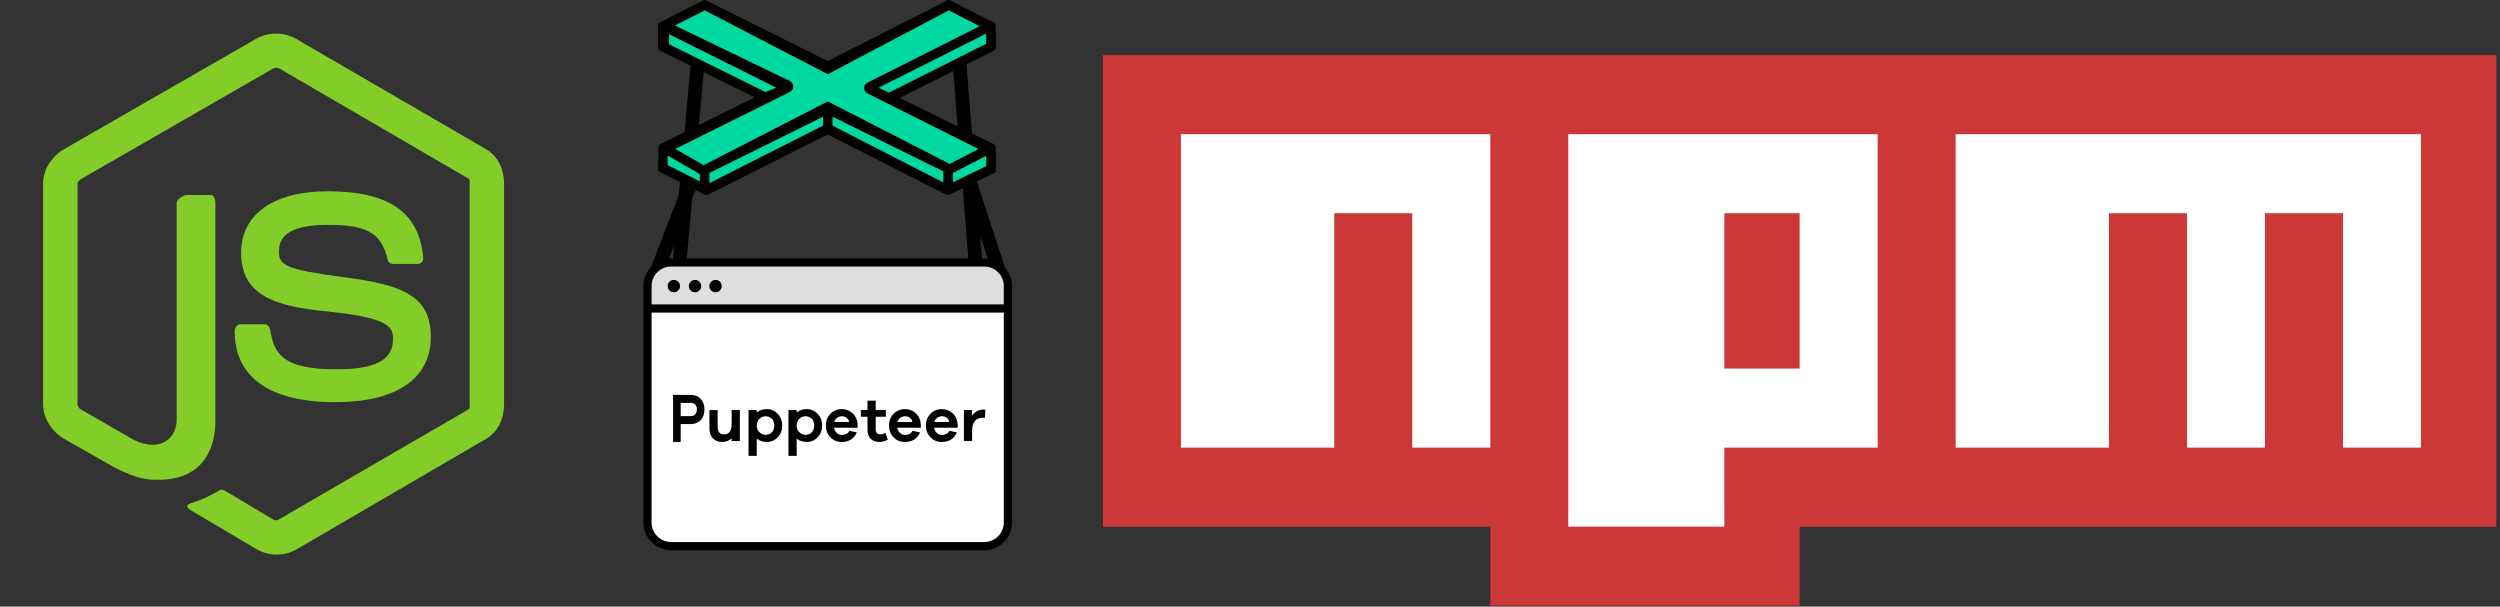 <svg width="136" height="33" viewBox="0 0 136 33" fill="none" xmlns="http://www.w3.org/2000/svg">
<rect x="0" y="0" width="136" height="33" fill="#333333" stroke="none"/>
<g clip-path="url(#clip0)">
<path d="M54.85 16.782H35.172V15.672C35.172 14.926 35.776 14.322 36.522 14.322H53.5C54.246 14.322 54.85 14.926 54.85 15.672V16.782Z" fill="#DFDEDF"/>
<path d="M53.479 29.652H36.542C35.785 29.652 35.172 29.038 35.172 28.281V16.782H54.85V28.281C54.85 29.038 54.236 29.652 53.479 29.652Z" fill="white"/>
<path d="M54.606 16.559V15.563C54.606 14.976 54.13 14.499 53.542 14.499H36.51C35.923 14.499 35.446 14.976 35.446 15.563V16.559H54.606ZM54.606 28.423V17.005H35.446V28.423C35.446 29.011 35.923 29.487 36.51 29.487H53.542C54.13 29.487 54.606 29.011 54.606 28.423ZM36.61 14.053L36.676 13.33L36.395 14.059C36.433 14.056 36.471 14.053 36.51 14.053H36.61ZM53.325 12.834L53.424 14.053H53.542C53.605 14.053 53.667 14.058 53.729 14.066L53.325 12.834ZM54.676 14.57C54.91 14.836 55.052 15.183 55.052 15.563V28.423C55.052 29.256 54.375 29.933 53.542 29.933H36.51C35.678 29.933 35 29.256 35 28.423V15.563C35 15.16 35.16 14.794 35.419 14.522L36.924 10.62L37.581 3.449L38.322 3.517L37.73 9.978L37.938 10.059L37.656 10.791L37.357 14.053H52.678L51.827 3.499L52.569 3.439L53.07 9.664L53.07 9.664L54.676 14.57ZM36.657 15.227C36.843 15.227 36.994 15.378 36.994 15.564C36.994 15.75 36.843 15.901 36.657 15.901C36.471 15.901 36.32 15.75 36.32 15.564C36.32 15.378 36.471 15.227 36.657 15.227ZM37.809 15.227C37.995 15.227 38.146 15.378 38.146 15.564C38.146 15.75 37.995 15.901 37.809 15.901C37.623 15.901 37.472 15.75 37.472 15.564C37.472 15.378 37.623 15.227 37.809 15.227ZM38.925 15.227C39.111 15.227 39.262 15.378 39.262 15.564C39.262 15.75 39.111 15.901 38.925 15.901C38.739 15.901 38.588 15.75 38.588 15.564C38.588 15.378 38.739 15.227 38.925 15.227Z" fill="black"/>
<path d="M37.822 22.539C37.879 22.472 37.91 22.384 37.91 22.275C37.91 22.165 37.879 22.081 37.822 22.014C37.761 21.947 37.675 21.915 37.566 21.915H37.029V22.638H37.566C37.675 22.638 37.761 22.606 37.822 22.539ZM37.566 21.482C37.797 21.482 37.98 21.552 38.117 21.697C38.254 21.841 38.321 22.035 38.321 22.275C38.321 22.518 38.254 22.708 38.12 22.853C37.983 22.997 37.8 23.071 37.566 23.071H37.029V24.044H36.615V21.482H37.566ZM39.801 23.053V22.306H40.248V23.993H39.801V23.841C39.666 23.976 39.49 24.043 39.27 24.043C39.068 24.043 38.905 23.976 38.78 23.844C38.655 23.712 38.594 23.543 38.594 23.334V22.306H39.041V23.239C39.041 23.357 39.071 23.455 39.135 23.526C39.196 23.597 39.277 23.634 39.382 23.634C39.663 23.634 39.801 23.442 39.801 23.053ZM41.989 23.516C42.077 23.425 42.121 23.303 42.121 23.151C42.121 22.999 42.077 22.874 41.989 22.782C41.898 22.691 41.786 22.644 41.647 22.644C41.522 22.644 41.411 22.691 41.313 22.786C41.215 22.88 41.167 23.002 41.167 23.151C41.167 23.3 41.215 23.421 41.313 23.513C41.411 23.607 41.522 23.655 41.647 23.655C41.786 23.655 41.898 23.607 41.989 23.516ZM41.725 22.255C41.945 22.255 42.141 22.34 42.307 22.509C42.472 22.681 42.553 22.894 42.553 23.151C42.553 23.408 42.472 23.621 42.307 23.79C42.141 23.959 41.948 24.044 41.725 24.044C41.505 24.044 41.319 23.983 41.167 23.861V24.798H40.721V22.306H41.167V22.441C41.316 22.316 41.502 22.255 41.725 22.255ZM44.159 23.516C44.247 23.425 44.291 23.303 44.291 23.151C44.291 22.999 44.247 22.874 44.159 22.782C44.068 22.691 43.956 22.644 43.818 22.644C43.693 22.644 43.581 22.691 43.483 22.786C43.385 22.88 43.338 23.002 43.338 23.151C43.338 23.3 43.385 23.421 43.483 23.513C43.581 23.607 43.693 23.655 43.818 23.655C43.956 23.655 44.068 23.607 44.159 23.516ZM43.895 22.255C44.115 22.255 44.311 22.34 44.477 22.509C44.643 22.681 44.724 22.894 44.724 23.151C44.724 23.408 44.643 23.621 44.477 23.79C44.311 23.959 44.119 24.044 43.895 24.044C43.676 24.044 43.49 23.983 43.338 23.861V24.798H42.891V22.306H43.338V22.441C43.486 22.316 43.672 22.255 43.895 22.255ZM45.383 22.955H46.198C46.171 22.85 46.12 22.772 46.049 22.721C45.978 22.671 45.894 22.644 45.799 22.644C45.708 22.644 45.62 22.671 45.542 22.725C45.461 22.779 45.407 22.857 45.383 22.955ZM45.799 22.255C46.029 22.255 46.228 22.336 46.394 22.495C46.56 22.657 46.644 22.863 46.654 23.117V23.269H45.37C45.393 23.387 45.444 23.482 45.522 23.553C45.599 23.624 45.687 23.661 45.792 23.661C45.985 23.661 46.124 23.587 46.212 23.438L46.611 23.523C46.539 23.695 46.431 23.824 46.289 23.912C46.147 24 45.982 24.044 45.792 24.044C45.549 24.044 45.343 23.959 45.177 23.793C45.011 23.628 44.927 23.411 44.927 23.151C44.927 22.891 45.011 22.674 45.18 22.505C45.346 22.34 45.552 22.255 45.799 22.255ZM47.885 23.628C47.969 23.628 48.064 23.601 48.166 23.547L48.294 23.918C48.139 24.003 47.993 24.044 47.855 24.044C47.648 24.044 47.486 23.986 47.368 23.874C47.249 23.763 47.192 23.597 47.192 23.371V22.671H46.83V22.305H47.192V21.795H47.638V22.305H48.189V22.671H47.638V23.337C47.638 23.53 47.719 23.628 47.885 23.628ZM48.821 22.955H49.636C49.609 22.85 49.559 22.772 49.487 22.721C49.416 22.671 49.332 22.644 49.237 22.644C49.146 22.644 49.058 22.671 48.98 22.725C48.899 22.779 48.845 22.857 48.821 22.955ZM49.237 22.255C49.467 22.255 49.667 22.336 49.832 22.495C49.998 22.657 50.083 22.863 50.093 23.117V23.269H48.808C48.832 23.387 48.882 23.482 48.96 23.553C49.038 23.624 49.126 23.661 49.23 23.661C49.423 23.661 49.562 23.587 49.65 23.438L50.049 23.523C49.978 23.695 49.87 23.824 49.728 23.912C49.586 24 49.42 24.044 49.23 24.044C48.987 24.044 48.781 23.959 48.615 23.793C48.45 23.628 48.365 23.411 48.365 23.151C48.365 22.891 48.45 22.674 48.619 22.505C48.784 22.34 48.99 22.255 49.237 22.255ZM50.826 22.955H51.641C51.614 22.85 51.563 22.772 51.492 22.721C51.421 22.671 51.337 22.644 51.242 22.644C51.151 22.644 51.063 22.671 50.985 22.725C50.904 22.779 50.85 22.857 50.826 22.955ZM51.242 22.255C51.472 22.255 51.672 22.336 51.837 22.495C52.003 22.657 52.087 22.863 52.098 23.117V23.269H50.813C50.837 23.387 50.887 23.482 50.965 23.553C51.043 23.624 51.131 23.661 51.235 23.661C51.428 23.661 51.567 23.587 51.655 23.438L52.054 23.523C51.983 23.695 51.874 23.824 51.733 23.912C51.59 24 51.425 24.044 51.235 24.044C50.992 24.044 50.786 23.959 50.62 23.793C50.454 23.628 50.37 23.411 50.37 23.151C50.37 22.891 50.454 22.674 50.623 22.505C50.789 22.34 50.995 22.255 51.242 22.255ZM53.487 22.282C53.538 22.282 53.578 22.285 53.606 22.295L53.582 22.725H53.484C53.081 22.725 52.882 22.965 52.882 23.448V23.993H52.436V22.306H52.882V22.613C53.034 22.393 53.237 22.282 53.487 22.282Z" fill="black"/>
<path d="M51.535 10.389L53.943 9.227V8.065L48.38 5.407L53.943 2.543V1.422L51.618 0.343L45.031 3.622L38.333 0.343L36.174 1.505V2.501L41.405 5.366L36.174 8.023V9.227L38.416 10.389L45.058 6.985L51.535 10.389Z" fill="#00D8A2"/>
<path d="M51.837 9.915V9.415L53.649 8.475V9.038L51.837 9.915ZM36.32 8.462L38.071 9.468V9.868L36.32 8.982V8.462ZM45.291 6.348L51.316 9.325V9.923L45.291 6.837V6.348ZM38.592 9.412L44.77 6.348V6.837L38.592 9.962V9.412ZM42.967 4.406L36.714 1.387L38.334 0.564L45.031 4.036L51.616 0.566L53.292 1.425L47.195 4.493C46.951 4.616 46.952 4.964 47.196 5.086L53.23 8.106L51.666 8.917L45.031 5.517L38.278 8.986L36.736 8.101L42.97 5.002C43.217 4.879 43.215 4.526 42.967 4.406ZM36.398 2.41V1.861L42.229 4.77L41.639 5.006L36.398 2.41ZM48.355 5.038C48.347 5.033 47.796 4.773 47.796 4.773L53.649 1.828V2.38L48.355 5.038ZM48.941 5.326L54.085 2.744C54.137 2.717 54.17 2.664 54.17 2.606V1.384C54.17 1.326 54.138 1.273 54.086 1.246L51.687 0.017C51.643 -0.005 51.591 -0.005 51.547 0.017L45.1 3.288C45.056 3.311 45.005 3.311 44.961 3.289L38.401 0.016C38.357 -0.006 38.306 -0.005 38.262 0.017L35.883 1.226C35.832 1.252 35.799 1.305 35.799 1.363V2.605C35.799 2.664 35.832 2.717 35.885 2.743L41.051 5.296L35.909 7.849C35.857 7.874 35.824 7.926 35.823 7.984L35.801 9.205C35.8 9.264 35.833 9.319 35.885 9.346L38.356 10.595C38.399 10.617 38.451 10.617 38.495 10.595L44.961 7.348C45.005 7.326 45.056 7.327 45.1 7.349L51.486 10.596C51.529 10.617 51.58 10.618 51.623 10.597L54.083 9.406C54.136 9.38 54.17 9.327 54.17 9.268V7.992C54.17 7.933 54.136 7.879 54.084 7.853L48.941 5.326Z" fill="black"/>
</g>
<path d="M26.431 8.11L16.096 2.108C15.444 1.737 14.595 1.737 13.938 2.108L3.492 8.11C2.82 8.496 2.344 9.224 2.344 10.002V21.988C2.344 22.766 2.832 23.493 3.505 23.883L6.265 25.45C7.584 26.1 8.05 26.1 8.65 26.1C10.603 26.1 11.719 24.919 11.719 22.859V11.025C11.719 10.858 11.632 10.609 11.468 10.609H10.15C9.983 10.609 9.609 10.858 9.609 11.025V22.858C9.609 23.772 8.783 24.68 7.24 23.909L4.388 22.265C4.289 22.211 4.219 22.102 4.219 21.988V10.002C4.219 9.889 4.349 9.775 4.449 9.717L14.861 3.726C14.958 3.671 15.101 3.671 15.198 3.726L25.483 9.716C25.581 9.775 25.547 9.885 25.547 10.002V21.988C25.547 22.102 25.59 22.214 25.492 22.269L15.16 28.263C15.071 28.316 14.961 28.316 14.864 28.263L12.214 26.681C12.134 26.635 12.039 26.618 11.963 26.661C11.225 27.079 11.089 27.135 10.398 27.374C10.227 27.434 9.976 27.537 10.494 27.827L13.962 29.878C14.294 30.07 14.671 30.17 15.051 30.17C15.436 30.17 15.813 30.07 16.145 29.878L26.43 23.883C27.103 23.491 27.422 22.766 27.422 21.988V10.002C27.422 9.224 27.103 8.498 26.431 8.11V8.11ZM18.26 20.089C15.512 20.089 14.906 19.331 14.705 17.964C14.681 17.817 14.556 17.641 14.407 17.641H13.063C12.897 17.641 12.764 17.842 12.764 18.008C12.764 19.758 13.715 21.878 18.26 21.878C21.551 21.878 23.437 20.599 23.437 18.337C23.437 16.093 21.922 15.504 18.73 15.082C15.505 14.656 15.177 14.44 15.177 13.685C15.177 13.062 15.455 12.231 17.843 12.231C19.977 12.231 20.764 12.689 21.087 14.127C21.115 14.262 21.239 14.359 21.378 14.359H22.727C22.81 14.359 22.889 14.326 22.947 14.267C23.003 14.203 23.033 14.123 23.026 14.037C22.817 11.56 21.171 10.406 17.843 10.406C14.883 10.406 13.117 11.656 13.117 13.752C13.117 16.025 14.874 16.653 17.715 16.934C21.115 17.267 21.38 17.764 21.38 18.433C21.38 19.594 20.447 20.089 18.26 20.089Z" fill="#83CD29"/>
<g clip-path="url(#clip1)">
<path d="M60 3V28.649H81.072V32.949H97.9V28.649H135.8V3H60Z" fill="#CB3837"/>
<path d="M72.585 7.3H64.244V11.599V24.35H72.585V11.599H76.828V24.35H81.072V11.599V7.3H72.585Z" fill="white"/>
<path d="M85.315 7.3V23.46V24.35V28.649H93.803V24.35H102.144V7.3H85.315ZM97.9 20.05H93.803V11.599H97.9V20.05Z" fill="white"/>
<path d="M114.728 7.3H106.387V11.599V24.35H114.728V11.599H118.972V24.35H123.215V11.599H127.459V24.35H131.703V11.599V7.596V7.3H114.728Z" fill="white"/>
</g>
<defs>
<clipPath id="clip0">
<rect width="20.052" height="30" fill="white" transform="translate(35)"/>
</clipPath>
<clipPath id="clip1">
<rect width="75.8" height="30" fill="white" transform="translate(60 3)"/>
</clipPath>
</defs>
</svg>
